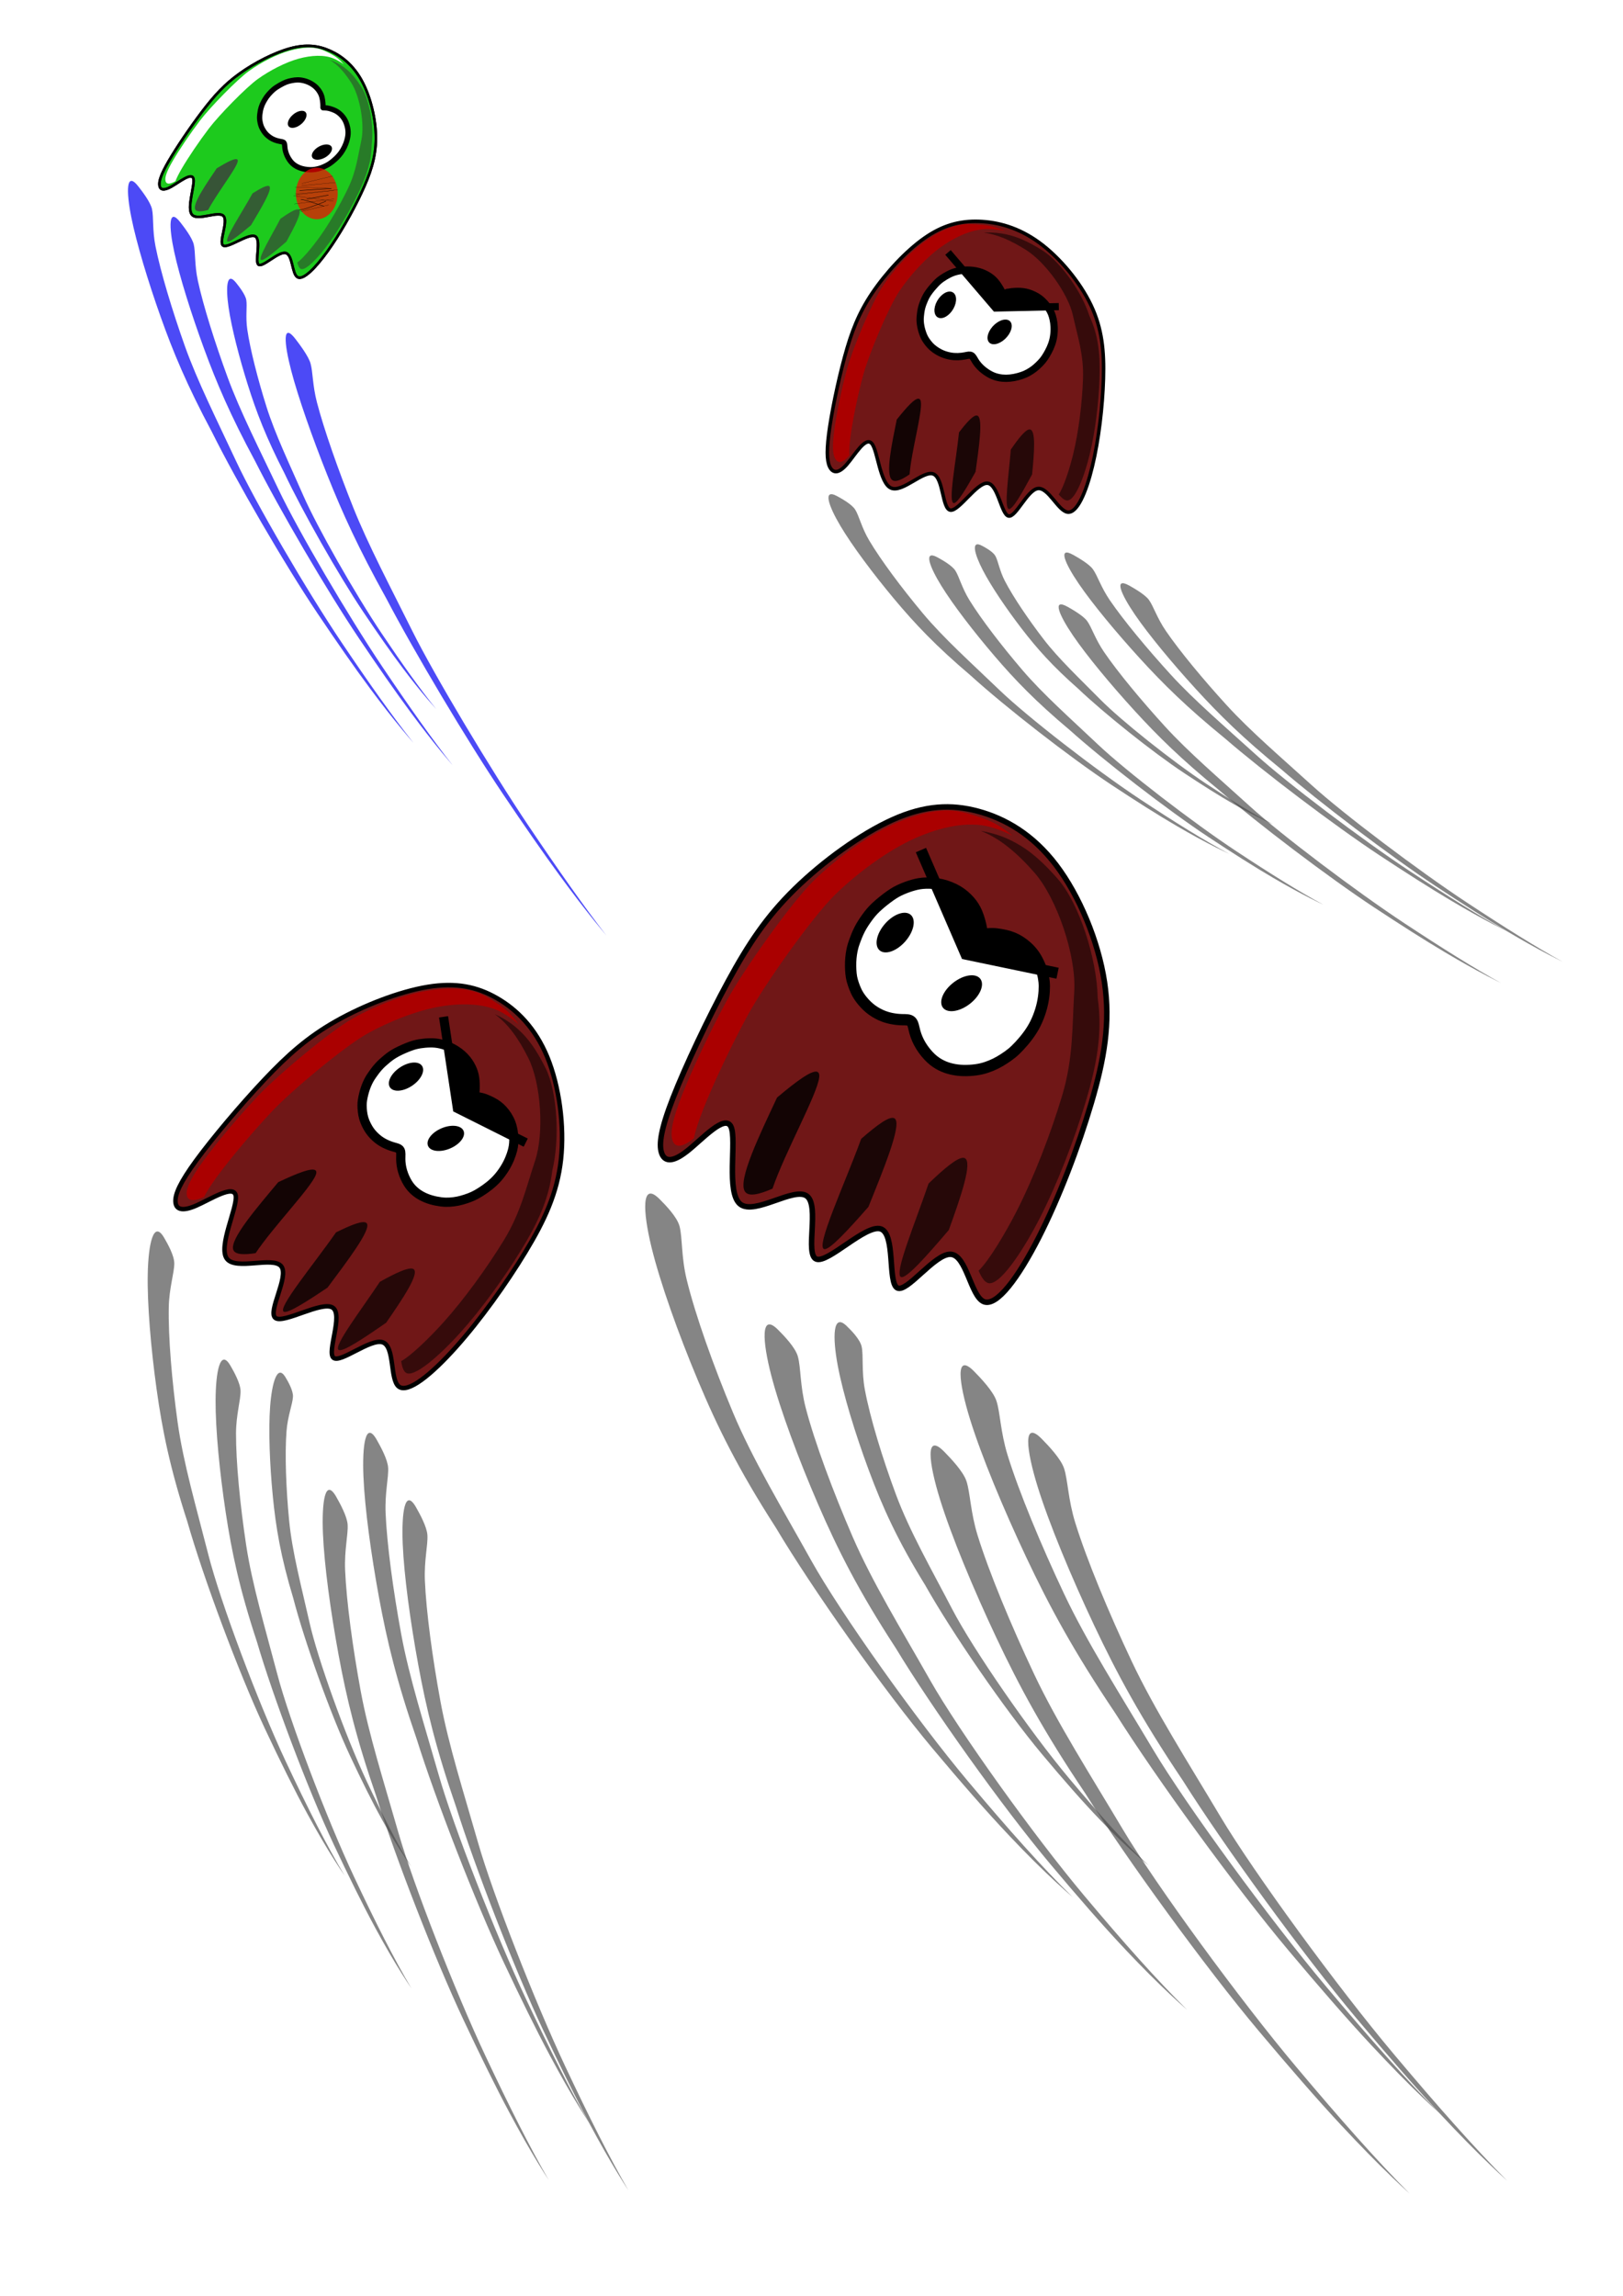 <?xml version="1.0" encoding="UTF-8"?>
<svg width="210mm" height="297mm" version="1.1" viewBox="0 0 210 297" xmlns="http://www.w3.org/2000/svg">
<defs>
<filter id="a" x="-.301" y="-.299" width="1.603" height="1.597" color-interpolation-filters="sRGB">
<feGaussianBlur stdDeviation="0.632"/>
</filter>
</defs>
<path d="m152.32 106.89c1.925 1.119 3.459 1.956 5.046 2.752 0.581 0.291 1.139 0.563 1.676 0.814-3.234-1.73-6.997-4.066-11.493-7.037-5.793-3.828-14.619-10.681-18.246-14.166-3.611-3.47-7.221-6.705-9.918-9.934-2.697-3.229-5.386-6.823-6.921-9.407-0.981-1.651-1.306-3.179-1.808-3.98-0.426-0.681-1.692-1.393-2.325-1.738-1.937-1.056-1.123 1.26 0.412 3.844 1.534 2.584 4.224 6.178 6.92 9.407 2.697 3.229 5.423 6.12 9.918 9.934 4.457 4.052 12.824 10.58 18.246 14.166 3.083 2.039 6.017 3.906 8.492 5.345z" fill="#4d4d4d" fill-opacity=".683"/>
<path d="m164.68 113.53c1.883 1.101 3.384 1.925 4.934 2.712 0.567 0.288 1.112 0.557 1.637 0.806-3.161-1.706-6.846-3.998-11.252-6.908-5.677-3.749-14.344-10.431-17.918-13.812-3.558-3.366-7.112-6.51-9.781-9.629s-5.338-6.586-6.87-9.07c-0.979-1.588-1.323-3.046-1.822-3.816-0.425-0.655-1.663-1.356-2.282-1.696-1.894-1.041-1.063 1.175 0.469 3.659 1.532 2.484 4.201 5.951 6.87 9.07 2.669 3.12 5.36 5.919 9.781 9.629 4.388 3.936 12.604 10.3 17.918 13.812 3.021 1.997 5.895 3.828 8.316 5.243z" fill="#4d4d4d" fill-opacity=".683"/>
<path d="m159.64 104.03c1.463 0.836 2.632 1.455 3.845 2.038 0.444 0.213 0.871 0.411 1.282 0.593-2.466-1.278-5.319-3.035-8.719-5.286-4.381-2.9-11.005-8.173-13.694-10.9-2.677-2.715-5.366-5.234-7.334-7.796-1.968-2.562-3.912-5.43-4.995-7.513-0.692-1.331-0.874-2.594-1.229-3.238-0.303-0.548-1.266-1.077-1.748-1.333-1.476-0.782-0.948 1.115 0.135 3.197 1.083 2.083 3.027 4.951 4.995 7.513 1.968 2.562 3.976 4.84 7.334 7.796 3.316 3.158 9.594 8.183 13.694 10.9 2.332 1.545 4.554 2.954 6.435 4.028z" fill="#4d4d4d" fill-opacity=".683"/>
<path d="m186.98 123.2c2.081 1.233 3.737 2.162 5.443 3.057 0.625 0.327 1.224 0.633 1.8 0.919-3.486-1.926-7.566-4.479-12.454-7.704-6.299-4.154-15.97-11.469-19.995-15.121-4.007-3.635-7.995-7.044-11.035-10.374-3.04-3.33-6.099-7.013-7.884-9.628-1.141-1.671-1.593-3.172-2.172-3.985-0.493-0.691-1.86-1.478-2.542-1.862-2.089-1.173-1.072 1.127 0.713 3.742 1.785 2.615 4.844 6.298 7.883 9.628 3.04 3.33 6.084 6.337 11.035 10.374 4.928 4.265 14.099 11.229 19.995 15.12 3.353 2.213 6.537 4.248 9.213 5.833z" fill="#4d4d4d" fill-opacity=".683"/>
<path d="m187.72 116.49c2.081 1.233 3.737 2.162 5.443 3.057 0.625 0.327 1.224 0.633 1.8 0.919-3.486-1.926-7.566-4.479-12.454-7.704-6.299-4.154-15.97-11.469-19.995-15.12-4.007-3.635-7.995-7.044-11.035-10.374-3.04-3.33-6.099-7.013-7.884-9.628-1.141-1.671-1.593-3.172-2.172-3.985-0.493-0.691-1.86-1.478-2.542-1.862-2.089-1.173-1.072 1.127 0.713 3.742 1.785 2.615 4.844 6.298 7.883 9.628 3.04 3.33 6.084 6.337 11.035 10.374 4.928 4.265 14.099 11.229 19.995 15.12 3.353 2.213 6.537 4.248 9.213 5.833z" fill="#4d4d4d" fill-opacity=".683"/>
<path d="m194.97 120.46c2.081 1.233 3.737 2.162 5.443 3.057 0.625 0.327 1.224 0.633 1.8 0.919-3.486-1.926-7.566-4.479-12.454-7.704-6.299-4.154-15.97-11.469-19.995-15.12-4.007-3.635-7.995-7.044-11.035-10.374-3.04-3.33-6.099-7.013-7.884-9.628-1.141-1.671-1.593-3.172-2.172-3.985-0.493-0.691-1.86-1.478-2.542-1.862-2.089-1.173-1.072 1.127 0.713 3.742 1.785 2.615 4.844 6.298 7.883 9.628 3.04 3.33 6.084 6.337 11.035 10.374 4.928 4.265 14.099 11.229 19.995 15.12 3.353 2.213 6.537 4.248 9.213 5.833z" fill="#4d4d4d" fill-opacity=".683"/>
<path d="m22.165 24.15c1.018-0.571 2.628-1.901 2.857-1.051s-0.92 3.882-0.161 4.697 3.389-0.563 4.055 0.14-0.671 3.448-0.031 3.834c0.64 0.386 3.277-1.628 4.125-1.204 0.849 0.425-0.091 3.289 0.446 3.674 0.537 0.385 2.55-1.708 3.492-1.515s0.811 2.672 1.532 3.126c0.72 0.454 2.291-1.116 3.877-3.313s3.213-5.065 4.381-7.546c1.168-2.481 1.889-4.598 1.899-7.084 0.01-2.486-0.702-5.384-1.807-7.423-1.105-2.04-2.607-3.242-4.151-3.927-1.544-0.685-3.128-0.852-5.175-0.289s-4.557 1.857-6.481 3.232c-1.923 1.375-3.261 2.833-4.82 4.879-1.559 2.046-3.34 4.681-4.363 6.44-1.022 1.758-1.285 2.64-1.203 3.176 0.082 0.535 0.509 0.724 1.527 0.153z" fill="#0f0" fill-opacity=".96" stroke="#000" stroke-width=".331"/>
<path d="m88.878 148.94c1.97-1.543 4.943-4.889 5.708-3.163 0.765 1.726-0.677 8.524 1.199 10.003 1.877 1.479 6.994-2.304 8.635-1.032 1.641 1.273-0.291 7.525 1.191 8.133 1.482 0.608 6.408-4.523 8.345-3.901 1.937 0.622 0.886 6.997 2.149 7.637s4.843-4.454 6.9-4.354c2.058 0.1 2.594 5.394 4.269 6.12s4.487-3.115 7.127-8.289c2.64-5.173 5.147-11.782 6.807-17.421 1.661-5.639 2.495-10.359 1.7-15.63-0.794-5.27-3.252-11.175-6.261-15.133-3.009-3.959-6.585-6.013-10.079-6.958-3.494-0.945-6.905-0.78-11.058 1.084-4.152 1.864-9.046 5.426-12.67 8.97-3.624 3.544-5.979 7.07-8.611 11.916-2.632 4.846-5.542 11.012-7.131 15.072-1.589 4.06-1.857 6.015-1.508 7.122 0.349 1.107 1.316 1.367 3.286-0.176z" fill="#800000" fill-opacity=".995"/>
<path d="m22.165 24.15c1.018-0.571 2.628-1.901 2.857-1.051s-0.92 3.882-0.161 4.697 3.389-0.563 4.055 0.14-0.671 3.448-0.031 3.834c0.64 0.386 3.277-1.628 4.125-1.204 0.849 0.425-0.091 3.289 0.446 3.674 0.537 0.385 2.55-1.708 3.492-1.515s0.811 2.672 1.532 3.126c0.72 0.454 2.291-1.116 3.877-3.313s3.213-5.065 4.381-7.546c1.168-2.481 1.889-4.598 1.899-7.084 0.01-2.486-0.702-5.384-1.807-7.423-1.105-2.04-2.607-3.242-4.151-3.927-1.544-0.685-3.128-0.852-5.175-0.289s-4.557 1.857-6.481 3.232c-1.923 1.375-3.261 2.833-4.82 4.879-1.559 2.046-3.34 4.681-4.363 6.44-1.022 1.758-1.285 2.64-1.203 3.176 0.082 0.535 0.509 0.724 1.527 0.153z" fill="#4d4d4d" fill-opacity=".296" stroke="#000" stroke-width=".331"/>
<path d="m34.859 24.108c-0.24-0.235-1.111 0.228-2.185 0.907-1.381 2.514-3.776 6.08-3.21 6.238 0.313 0.087 1.545-0.885 3.015-2.117 1.266-2.13 2.699-4.501 2.409-4.991-0.008-0.014-0.018-0.027-0.03-0.038z" fill="#3b3b3b" fill-opacity=".761"/>
<path d="m38.678 27.125c-0.028-0.02-0.062-0.034-0.102-0.04-0.357-0.055-1.218 0.457-2.296 1.218-1.19 2.275-2.914 5.08-2.507 5.319 0.29 0.17 1.666-0.966 3.287-2.363 1.044-1.905 2.047-3.823 1.619-4.135z" fill="#383838" fill-opacity=".659"/>
<path d="m30.716 20.642c-0.249-0.262-1.386 0.349-2.677 1.133-1.375 2.055-3.144 4.592-2.776 5.321 0.176 0.348 0.831 0.288 1.665 0.069 1.077-2.059 3.565-5.235 3.816-6.221 0.037-0.147 0.025-0.245-0.029-0.302z" fill="#3c3c3c" fill-opacity=".831"/>
<path d="m43.695 7.548c-0.51-0.425-1.252-0.771-1.799-1.014-1.251-0.555-2.752-0.435-4.411 0.022-1.659 0.456-3.694 1.505-5.253 2.619-1.559 1.115-5.053 4.721-6.317 6.379-1.264 1.659-2.708 3.794-3.536 5.22-0.829 1.425-1.042 2.14-0.975 2.574 0.066 0.434 0.413 0.587 1.238 0.124 0.02-0.011 0.04-0.023 0.061-0.035 0.151-0.406 0.407-0.93 0.809-1.621 0.829-1.425 2.272-3.561 3.536-5.22 1.264-1.659 4.758-5.264 6.317-6.379 1.559-1.115 3.593-2.163 5.253-2.619 1.659-0.456 3.361-0.554 4.612 0.001 0.427 0.189 0.85 0.428 1.258 0.725-0.253-0.29-0.518-0.548-0.791-0.776z" fill="#fff"/>
<path d="m44.88 8.995c-0.534-0.445-1.02-0.749-1.595-1.001-0.21-0.092-0.422-0.173-0.636-0.241 1.058 0.61 1.945 1.615 2.814 2.98 1.12 1.758 1.739 5.368 1.282 7.461-0.455 2.084-0.661 3.954-1.679 6.091-1.018 2.137-2.432 4.61-3.805 6.507-0.878 1.212-2.127 2.713-2.8 3.171 0.1 0.368 0.221 0.68 0.421 0.806 0.612 0.384 2.346-1.484 3.72-3.38 1.373-1.897 2.787-4.37 3.805-6.507 1.018-2.137 1.651-3.959 1.679-6.091 0.317-2.362-0.237-5.812-1.282-7.461-0.594-0.938-1.236-1.763-1.923-2.335z" fill="#333" fill-opacity=".518"/>
<path d="m41.882 13.952c0.092-7.33e-4 0.276-0.002 0.463 0.025 0.187 0.027 0.38 0.083 0.557 0.144 0.177 0.06 0.338 0.125 0.482 0.196 0.144 0.071 0.269 0.147 0.395 0.24 0.126 0.093 0.252 0.202 0.375 0.329 0.123 0.127 0.242 0.273 0.347 0.429s0.194 0.32 0.275 0.524c0.08 0.204 0.151 0.446 0.196 0.662 0.044 0.215 0.062 0.403 0.067 0.578 0.005 0.174-4e-3 0.335-0.032 0.526-0.028 0.191-0.076 0.412-0.146 0.647-0.07 0.235-0.164 0.484-0.288 0.744-0.125 0.259-0.281 0.53-0.452 0.769-0.171 0.24-0.357 0.449-0.553 0.643-0.196 0.193-0.403 0.37-0.589 0.517s-0.353 0.265-0.526 0.368c-0.173 0.103-0.354 0.19-0.53 0.268-0.176 0.078-0.348 0.148-0.537 0.208-0.189 0.06-0.397 0.11-0.6 0.143-0.202 0.033-0.4 0.049-0.635 0.045-0.235-0.004-0.507-0.029-0.756-0.075-0.25-0.046-0.477-0.113-0.686-0.197-0.209-0.084-0.398-0.185-0.584-0.316-0.186-0.131-0.368-0.293-0.547-0.523-0.179-0.23-0.356-0.529-0.481-0.83-0.126-0.301-0.2-0.604-0.232-0.881-0.032-0.276-0.021-0.526-0.119-0.659-0.099-0.133-0.304-0.15-0.518-0.187-0.214-0.037-0.434-0.096-0.642-0.173-0.208-0.077-0.404-0.172-0.606-0.306-0.203-0.134-0.412-0.306-0.591-0.508-0.179-0.202-0.329-0.433-0.434-0.628-0.105-0.194-0.166-0.351-0.214-0.511-0.047-0.159-0.081-0.32-0.106-0.466-0.025-0.146-0.041-0.278-0.044-0.415-0.004-0.137 0.006-0.286 0.021-0.439 0.015-0.153 0.038-0.318 0.069-0.479 0.031-0.16 0.071-0.319 0.114-0.459 0.043-0.141 0.09-0.264 0.133-0.368 0.043-0.104 0.083-0.188 0.176-0.359 0.093-0.171 0.24-0.43 0.409-0.664 0.169-0.234 0.365-0.447 0.553-0.637s0.371-0.358 0.651-0.55c0.28-0.191 0.656-0.405 0.945-0.548 0.289-0.142 0.491-0.213 0.721-0.275 0.23-0.061 0.488-0.114 0.739-0.144 0.25-0.03 0.493-0.038 0.778-0.002 0.284 0.035 0.611 0.114 0.932 0.245 0.321 0.132 0.636 0.316 0.895 0.533s0.463 0.468 0.614 0.709c0.151 0.241 0.251 0.473 0.319 0.739 0.068 0.265 0.105 0.564 0.122 0.798 0.017 0.234 0.013 0.403 0.011 0.487-0.002 0.085-0.002 0.084 0.09 0.084z" fill="#fff" stroke="#000" stroke-width=".682"/>
<ellipse transform="rotate(50.133)" cx="36.496" cy="-19.616" rx=".811" ry="1.425" fill-rule="evenodd" style="paint-order:markers stroke fill"/>
<ellipse transform="rotate(60.987)" cx="37.41" cy="-26.883" rx=".811" ry="1.425" fill-rule="evenodd" style="paint-order:markers stroke fill"/>
<path d="m47.878 89.06c1.571 2.108 2.844 3.735 4.183 5.35 0.49 0.591 0.964 1.15 1.424 1.679-2.692-3.395-5.713-7.662-9.26-12.937-4.571-6.796-11.179-18.149-13.663-23.469-2.473-5.297-5.027-10.364-6.653-14.943-1.626-4.58-3.118-9.513-3.784-12.85-0.426-2.132-0.228-3.8-0.46-4.847-0.198-0.891-1.239-2.253-1.764-2.925-1.606-2.053-1.579 0.642-0.913 3.979 0.666 3.337 2.158 8.27 3.784 12.85 1.626 4.58 3.398 8.845 6.653 14.943 3.132 6.312 9.386 17.105 13.663 23.469 2.432 3.619 4.771 6.991 6.791 9.701z" fill="#0300f2" fill-opacity=".709"/>
<ellipse transform="matrix(1.077 0 0 1.313 -.355 -5.231)" cx="38.387" cy="23.049" rx="2.514" ry="2.539" fill="#f00" fill-opacity=".683" fill-rule="evenodd" filter="url(#a)" style="paint-order:markers stroke fill"/>
<path d="m53.109 92.113c1.536 2.068 2.777 3.665 4.083 5.252 0.478 0.581 0.939 1.13 1.387 1.65-2.627-3.334-5.583-7.517-9.059-12.684-4.479-6.658-10.986-17.759-13.452-22.95-2.455-5.168-4.983-10.115-6.618-14.573-1.636-4.458-3.15-9.256-3.849-12.493-0.446-2.069-0.29-3.677-0.532-4.694-0.205-0.865-1.222-2.202-1.735-2.861-1.567-2.016-1.49 0.59-0.791 3.828 0.699 3.238 2.213 8.035 3.849 12.493 1.636 4.458 3.404 8.615 6.618 14.573 3.102 6.162 9.26 16.715 13.452 22.95 2.383 3.545 4.674 6.849 6.648 9.509z" fill="#0300f2" fill-opacity=".709"/>
<path d="m52.136 86.461c1.2 1.588 2.175 2.81 3.208 4.019 0.378 0.442 0.744 0.861 1.099 1.255-2.067-2.548-4.362-5.77-7.043-9.763-3.455-5.144-8.37-13.792-10.162-17.877-1.784-4.067-3.648-7.947-4.763-11.49-1.115-3.543-2.1-7.374-2.48-9.982-0.243-1.667 0.01-2.998-0.129-3.816-0.118-0.695-0.915-1.72-1.317-2.224-1.231-1.542-1.351 0.592-0.971 3.2 0.38 2.608 1.365 6.439 2.48 9.982 1.115 3.543 2.369 6.829 4.763 11.49 2.281 4.837 6.929 13.059 10.162 17.877 1.838 2.739 3.612 5.288 5.154 7.329z" fill="#0300f2" fill-opacity=".709"/>
<path d="m72.463 113.32c1.691 2.302 3.054 4.083 4.482 5.857 0.522 0.649 1.026 1.264 1.514 1.847-2.881-3.72-6.149-8.367-10.008-14.096-4.972-7.382-12.282-19.631-15.113-25.324-2.818-5.667-5.697-11.103-7.637-15.962-1.94-4.859-3.777-10.073-4.688-13.573-0.582-2.236-0.521-3.943-0.83-5.043-0.262-0.936-1.381-2.426-1.943-3.16-1.72-2.248-1.482 0.538-0.571 4.037 0.91 3.499 2.748 8.713 4.687 13.572 1.94 4.859 3.997 9.405 7.637 15.962 3.538 6.768 10.46 18.411 15.113 25.324 2.646 3.93 5.182 7.598 7.356 10.558z" fill="#0300f2" fill-opacity=".709"/>
<path d="m88.878 148.94c1.97-1.543 4.943-4.889 5.708-3.163 0.765 1.726-0.677 8.524 1.199 10.003 1.877 1.479 6.994-2.304 8.635-1.032 1.641 1.273-0.291 7.525 1.191 8.133 1.482 0.608 6.408-4.523 8.345-3.901 1.937 0.622 0.886 6.997 2.149 7.637s4.843-4.454 6.9-4.354c2.058 0.1 2.594 5.394 4.269 6.12s4.487-3.115 7.127-8.289c2.64-5.173 5.147-11.782 6.807-17.421 1.661-5.639 2.495-10.359 1.7-15.63-0.794-5.27-3.252-11.175-6.261-15.133-3.009-3.959-6.585-6.013-10.079-6.958-3.494-0.945-6.905-0.78-11.058 1.084-4.152 1.864-9.046 5.426-12.67 8.97-3.624 3.544-5.979 7.07-8.611 11.916-2.632 4.846-5.542 11.012-7.131 15.072-1.589 4.06-1.857 6.015-1.508 7.122 0.349 1.107 1.316 1.367 3.286-0.176z" fill="#4d4d4d" fill-opacity=".296" stroke="#000" stroke-width=".709"/>
<path d="m115.76 144.69c-0.585-0.419-2.279 0.848-4.331 2.638-2.101 5.779-6.007 14.118-4.755 14.267 0.692 0.082 2.982-2.381 5.694-5.472 1.983-4.927 4.243-10.419 3.468-11.362-0.023-0.027-0.048-0.051-0.075-0.071z" fill-opacity=".761"/>
<path d="m124.84 149.83c-0.066-0.034-0.142-0.052-0.23-0.051-0.774 6.7e-4 -2.431 1.367-4.464 3.333-1.775 5.209-4.508 11.717-3.568 12.09 0.671 0.266 3.212-2.592 6.188-6.082 1.586-4.378 3.084-8.769 2.074-9.289z" fill-opacity=".659"/>
<path d="m105.84 138.71c-0.613-0.474-2.821 1.193-5.299 3.277-2.24 4.804-5.155 10.758-4.136 12.182 0.486 0.68 1.854 0.338 3.549-0.399 1.606-4.714 5.836-12.257 6.046-14.43 0.031-0.323-0.026-0.528-0.16-0.631z" fill-opacity=".831"/>
<path d="m129.05 106.71c-1.22-0.733-2.904-1.224-4.143-1.559-2.832-0.766-5.972-0.019-9.338 1.492-3.366 1.511-7.332 4.398-10.269 7.271-2.937 2.873-9.158 11.656-11.291 15.584-2.134 3.928-4.492 8.925-5.78 12.216-1.288 3.291-1.506 4.875-1.223 5.773 0.283 0.898 1.066 1.108 2.663-0.143 0.038-0.03 0.078-0.062 0.117-0.093 0.186-0.91 0.558-2.104 1.183-3.7 1.288-3.291 3.646-8.288 5.78-12.216 2.134-3.928 8.354-12.711 11.291-15.584 2.937-2.873 6.903-5.76 10.269-7.271 3.366-1.511 6.937-2.275 9.769-1.509 0.966 0.261 1.941 0.628 2.902 1.124-0.63-0.532-1.276-0.992-1.931-1.385z" fill="#a00"/>
<path d="m132.03 109.39c-1.278-0.767-2.406-1.252-3.706-1.597-0.476-0.126-0.95-0.227-1.426-0.303 2.441 0.946 4.65 2.784 6.938 5.39 2.948 3.358 5.442 10.801 5.16 15.385-0.281 4.563-0.105 8.593-1.561 13.454-1.456 4.861-3.64 10.563-5.928 15.031-1.462 2.856-3.616 6.444-4.893 7.636 0.332 0.747 0.69 1.369 1.155 1.569 1.423 0.613 4.484-3.912 6.772-8.38 2.288-4.468 4.473-10.17 5.929-15.031 1.456-4.861 2.201-8.927 1.561-13.454-0.103-5.107-2.407-12.234-5.16-15.385-1.565-1.791-3.197-3.329-4.84-4.316z" fill-opacity=".518"/>
<path d="m127.31 120.88c0.195-0.032 0.585-0.095 0.99-0.099 0.405-4e-3 0.832 0.052 1.226 0.122 0.394 0.07 0.757 0.154 1.085 0.256 0.328 0.102 0.619 0.223 0.916 0.378s0.601 0.345 0.902 0.575c0.302 0.23 0.603 0.5 0.875 0.794 0.272 0.295 0.517 0.614 0.754 1.019s0.467 0.896 0.632 1.337c0.165 0.442 0.264 0.834 0.331 1.202 0.067 0.368 0.101 0.712 0.104 1.125 3e-3 0.414-0.025 0.898-0.097 1.419-0.072 0.521-0.188 1.079-0.367 1.669s-0.422 1.214-0.706 1.778c-0.284 0.564-0.609 1.069-0.962 1.543-0.352 0.474-0.732 0.916-1.078 1.289-0.346 0.373-0.66 0.678-0.993 0.952s-0.687 0.518-1.035 0.742c-0.348 0.224-0.689 0.428-1.07 0.616-0.381 0.188-0.806 0.363-1.224 0.499-0.418 0.136-0.832 0.235-1.331 0.303-0.499 0.068-1.083 0.104-1.627 0.089-0.544-0.015-1.048-0.083-1.518-0.192-0.47-0.109-0.904-0.261-1.341-0.478-0.436-0.217-0.875-0.5-1.33-0.928-0.455-0.429-0.927-1.004-1.292-1.601-0.365-0.597-0.622-1.215-0.78-1.79-0.158-0.575-0.217-1.108-0.469-1.357-0.253-0.25-0.694-0.217-1.158-0.227-0.465-9e-3 -0.95-0.061-1.416-0.156-0.466-0.095-0.912-0.233-1.385-0.45s-0.973-0.514-1.419-0.883c-0.446-0.369-0.838-0.81-1.125-1.187-0.286-0.377-0.467-0.69-0.62-1.012-0.152-0.322-0.277-0.652-0.377-0.952-0.1-0.3-0.177-0.576-0.23-0.865-0.052-0.288-0.082-0.608-0.099-0.937-0.017-0.329-0.024-0.687-0.01-1.037 0.013-0.35 0.046-0.698 0.091-1.01 0.045-0.312 0.104-0.589 0.161-0.822 0.058-0.234 0.114-0.425 0.255-0.818 0.141-0.393 0.367-0.989 0.648-1.54s0.626-1.067 0.962-1.531c0.336-0.464 0.668-0.881 1.198-1.378s1.257-1.074 1.823-1.47c0.566-0.396 0.97-0.612 1.437-0.818 0.467-0.206 0.997-0.401 1.518-0.546 0.521-0.146 1.032-0.242 1.647-0.26 0.614-0.018 1.331 0.041 2.054 0.214 0.723 0.174 1.452 0.462 2.071 0.836 0.619 0.374 1.134 0.839 1.534 1.3s0.687 0.921 0.918 1.461 0.408 1.16 0.52 1.65c0.112 0.49 0.16 0.849 0.184 1.028 0.024 0.18 0.025 0.179 0.219 0.148z" fill="#fff" stroke="#000" stroke-width="1.461"/>
<ellipse transform="rotate(41.339)" cx="166.65" cy="14.078" rx="1.738" ry="3.055" fill-rule="evenodd" style="paint-order:markers stroke fill"/>
<ellipse transform="rotate(52.193)" cx="177.79" cy="-19.539" rx="1.738" ry="3.055" fill-rule="evenodd" style="paint-order:markers stroke fill"/>
<path d="m119.16 109.97 5.83 13.462 11.848 2.47" fill="none" stroke="#000" stroke-width="1.445"/>
<path d="m123.96 119.18c-0.841-1.951-1.551-3.61-1.578-3.687-0.04-0.114 0.054-0.091 0.496 0.117 0.3 0.141 0.721 0.376 0.936 0.521 0.518 0.35 1.334 1.229 1.631 1.757 0.281 0.501 0.68 1.721 0.8 2.445 0.113 0.686 0.185 0.933 0.308 1.065 0.193 0.207 0.542 0.264 1.175 0.192 1.314-0.149 2.781 0.193 3.916 0.914 0.697 0.443 1.943 1.788 1.739 1.876-0.059 0.025-7.854-1.587-7.878-1.63-7e-3 -0.013-0.702-1.619-1.543-3.57z" fill-rule="evenodd" stroke="#000" stroke-dashoffset="119.62" stroke-linejoin="bevel" stroke-width="2.727" style="paint-order:markers stroke fill"/>
<path d="m130.64 237.53c2.298 2.421 4.154 4.262 6.102 6.058 0.713 0.657 1.401 1.275 2.068 1.853-3.924-3.828-8.355-8.796-13.573-15.016-6.724-8.014-16.538-21.84-20.291-28.582-3.736-6.711-7.569-13.052-10.092-19.074-2.522-6.022-4.88-12.621-6.002-17.229-0.717-2.946-0.543-5.475-0.928-6.912-0.327-1.222-1.848-2.775-2.613-3.535-2.342-2.325-2.143 1.617-1.022 6.226 1.122 4.609 3.479 11.207 6.002 17.229 2.522 6.022 5.228 11.52 10.092 19.074 4.708 7.919 13.999 21.075 20.291 28.582 3.578 4.268 7.013 8.214 9.967 11.326z" fill="#4d4d4d" fill-opacity=".683"/>
<path d="m145.62 252.21c2.246 2.377 4.058 4.189 5.957 5.958 0.695 0.647 1.366 1.256 2.015 1.828-3.83-3.767-8.166-8.638-13.28-14.731-6.59-7.85-16.248-21.351-19.968-27.91-3.703-6.53-7.493-12.705-10.022-18.545-2.528-5.84-4.91-12.229-6.07-16.679-0.742-2.844-0.623-5.269-1.018-6.657-0.336-1.181-1.822-2.707-2.569-3.455-2.287-2.287-2.023 1.502-0.862 5.952 1.16 4.45 3.542 10.839 6.07 16.679 2.528 5.84 5.223 11.18 10.022 18.545 4.657 7.712 13.801 20.558 19.968 27.91 3.506 4.181 6.87 8.048 9.758 11.105z" fill="#4d4d4d" fill-opacity=".683"/>
<path d="m142.37 235.46c1.753 1.816 3.175 3.191 4.674 4.523 0.549 0.487 1.079 0.944 1.594 1.371-3.009-2.854-6.374-6.599-10.319-11.309-5.083-6.069-12.394-16.651-15.116-21.876-2.71-5.202-5.518-10.097-7.273-14.817-1.754-4.72-3.345-9.917-4.028-13.581-0.436-2.341-0.167-4.402-0.408-5.542-0.205-0.969-1.368-2.132-1.954-2.699-1.794-1.736-1.831 1.446-1.148 5.109 0.683 3.663 2.273 8.861 4.028 13.581 1.754 4.72 3.685 9.004 7.273 14.817 3.442 6.119 10.36 16.192 15.116 21.876 2.704 3.232 5.308 6.212 7.562 8.547z" fill="#4d4d4d" fill-opacity=".683"/>
<path d="m173.64 275.04c2.475 2.654 4.466 4.683 6.545 6.675 0.761 0.729 1.494 1.416 2.203 2.061-4.204-4.224-8.999-9.643-14.676-16.396-7.314-8.701-18.151-23.543-22.406-30.682-4.235-7.107-8.54-13.849-11.513-20.147-2.973-6.298-5.825-13.16-7.294-17.903-0.939-3.031-0.958-5.56-1.451-7.042-0.419-1.26-2.054-2.968-2.875-3.805-2.512-2.562-2.014 1.423-0.546 6.166 1.469 4.743 4.321 11.605 7.294 17.903 2.973 6.298 6.089 12.086 11.513 20.148 5.296 8.414 15.56 22.533 22.405 30.682 3.892 4.634 7.617 8.93 10.799 12.341z" fill="#4d4d4d" fill-opacity=".683"/>
<path d="m177.52 264.66c2.475 2.654 4.466 4.683 6.545 6.675 0.761 0.729 1.494 1.416 2.203 2.061-4.204-4.224-8.999-9.643-14.676-16.396-7.314-8.701-18.151-23.543-22.406-30.682-4.235-7.107-8.54-13.849-11.513-20.147-2.973-6.298-5.825-13.16-7.294-17.903-0.939-3.031-0.958-5.56-1.451-7.042-0.419-1.26-2.054-2.968-2.875-3.805-2.512-2.562-2.014 1.423-0.546 6.166 1.469 4.743 4.321 11.605 7.294 17.903 2.973 6.298 6.089 12.086 11.513 20.148 5.296 8.414 15.56 22.533 22.405 30.682 3.892 4.634 7.617 8.93 10.799 12.341z" fill="#4d4d4d" fill-opacity=".683"/>
<path d="m186.27 273.39c2.475 2.654 4.466 4.683 6.545 6.675 0.761 0.729 1.494 1.416 2.203 2.061-4.204-4.224-8.999-9.643-14.676-16.396-7.314-8.701-18.151-23.543-22.406-30.682-4.235-7.107-8.54-13.849-11.513-20.147-2.973-6.298-5.825-13.16-7.294-17.903-0.939-3.031-0.958-5.56-1.451-7.042-0.419-1.26-2.054-2.968-2.875-3.805-2.512-2.562-2.014 1.423-0.546 6.166 1.469 4.743 4.321 11.605 7.294 17.903 2.973 6.298 6.089 12.086 11.513 20.148 5.296 8.414 15.56 22.533 22.405 30.682 3.892 4.634 7.617 8.93 10.799 12.341z" fill="#4d4d4d" fill-opacity=".683"/>
<path d="m25.332 155.99c1.879-0.807 4.926-2.828 5.17-1.305 0.244 1.523-2.317 6.591-1.144 8.151 1.173 1.56 6.006-0.358 7.036 0.99 1.03 1.348-1.803 5.883-0.76 6.673 1.043 0.79 6.007-2.233 7.407-1.337s-0.763 5.712 0.101 6.481c0.864 0.77 4.756-2.506 6.36-1.997s0.921 4.802 2.092 5.726 4.196-1.523 7.362-5.057c3.167-3.534 6.528-8.23 9.018-12.336 2.49-4.106 4.136-7.66 4.611-11.989 0.474-4.329-0.232-9.506-1.781-13.261-1.549-3.756-3.944-6.126-6.506-7.603-2.562-1.477-5.291-2.06-8.96-1.456-3.669 0.604-8.279 2.395-11.882 4.436-3.603 2.042-6.2 4.334-9.292 7.611-3.092 3.277-6.679 7.539-8.783 10.413-2.104 2.875-2.724 4.362-2.68 5.31 0.044 0.948 0.753 1.355 2.632 0.548z" fill="#800000" fill-opacity=".995"/>
<path d="m25.332 155.99c1.879-0.807 4.926-2.828 5.17-1.305 0.244 1.523-2.317 6.591-1.144 8.151 1.173 1.56 6.006-0.358 7.036 0.99 1.03 1.348-1.803 5.883-0.76 6.673 1.043 0.79 6.007-2.233 7.407-1.337s-0.763 5.712 0.101 6.481c0.864 0.77 4.756-2.506 6.36-1.997s0.921 4.802 2.092 5.726 4.196-1.523 7.362-5.057c3.167-3.534 6.528-8.23 9.018-12.336 2.49-4.106 4.136-7.66 4.611-11.989 0.474-4.329-0.232-9.506-1.781-13.261-1.549-3.756-3.944-6.126-6.506-7.603-2.562-1.477-5.291-2.06-8.96-1.456-3.669 0.604-8.279 2.395-11.882 4.436-3.603 2.042-6.2 4.334-9.292 7.611-3.092 3.277-6.679 7.539-8.783 10.413-2.104 2.875-2.724 4.362-2.68 5.31 0.044 0.948 0.753 1.355 2.632 0.548z" fill="#4d4d4d" fill-opacity=".296" stroke="#000" stroke-width=".58"/>
<path d="m47.449 158.25c-0.374-0.453-1.977 0.194-3.972 1.178-2.867 4.125-7.696 9.895-6.738 10.274 0.529 0.21 2.853-1.257 5.641-3.131 2.596-3.477 5.53-7.342 5.114-8.249-0.012-0.026-0.027-0.051-0.045-0.072z" fill-opacity=".761"/>
<path d="m53.545 164.21c-0.045-0.041-0.102-0.07-0.171-0.089-0.612-0.161-2.206 0.571-4.222 1.699-2.491 3.743-6.01 8.312-5.345 8.803 0.474 0.35 3.079-1.376 6.159-3.51 2.168-3.126 4.269-6.281 3.58-6.903z" fill-opacity=".659"/>
<path d="m40.871 151.45c-0.385-0.503-2.478 0.353-4.87 1.481-2.774 3.326-6.32 7.419-5.814 8.757 0.242 0.639 1.393 0.654 2.886 0.427 2.254-3.388 7.172-8.461 7.792-10.133 0.092-0.249 0.089-0.422 0.006-0.532z" fill-opacity=".831"/>
<path d="m65.886 131.04c-0.811-0.834-2.038-1.574-2.946-2.097-2.077-1.197-4.713-1.263-7.687-0.774-2.974 0.49-6.71 1.941-9.63 3.596-2.921 1.655-9.669 7.292-12.176 9.948-2.506 2.656-5.414 6.11-7.119 8.44-1.705 2.33-2.208 3.536-2.172 4.304 0.036 0.768 0.611 1.098 2.133 0.444 0.037-0.016 0.074-0.032 0.112-0.049 0.337-0.68 0.881-1.545 1.708-2.675 1.705-2.33 4.613-5.784 7.119-8.44 2.506-2.656 9.255-8.293 12.176-9.948 2.921-1.655 6.656-3.106 9.63-3.596 2.974-0.49 5.955-0.346 8.031 0.851 0.709 0.408 1.402 0.902 2.057 1.495-0.386-0.552-0.801-1.05-1.236-1.498z" fill="#a00"/>
<path d="m67.684 133.78c-0.849-0.873-1.638-1.492-2.594-2.036-0.35-0.199-0.703-0.378-1.063-0.537 1.73 1.258 3.091 3.171 4.353 5.708 1.626 3.268 2.041 9.668 0.859 13.23-1.176 3.545-1.879 6.765-4.045 10.3-2.166 3.535-5.084 7.582-7.825 10.632-1.752 1.95-4.203 4.334-5.461 5.008 0.106 0.66 0.259 1.226 0.584 1.481 0.996 0.781 4.359-2.152 7.1-5.203 2.741-3.051 5.659-7.097 7.825-10.632 2.166-3.535 3.604-6.591 4.045-10.3 0.986-4.055 0.656-10.166-0.859-13.23-0.862-1.742-1.829-3.298-2.92-4.421z" fill-opacity=".518"/>
<path d="m61.55 141.86c0.161 0.016 0.482 0.047 0.803 0.129 0.321 0.082 0.647 0.215 0.943 0.353 0.296 0.138 0.566 0.28 0.803 0.429 0.237 0.149 0.442 0.306 0.645 0.49 0.202 0.185 0.402 0.398 0.593 0.643 0.19 0.245 0.371 0.521 0.525 0.81s0.28 0.593 0.382 0.963 0.182 0.805 0.22 1.188c0.038 0.383 0.034 0.714 0.01 1.019-0.024 0.305-0.069 0.583-0.153 0.911-0.084 0.327-0.208 0.704-0.373 1.1-0.166 0.397-0.374 0.813-0.639 1.242-0.265 0.429-0.587 0.871-0.93 1.257-0.342 0.386-0.705 0.717-1.082 1.017-0.377 0.3-0.769 0.57-1.121 0.793-0.352 0.222-0.663 0.397-0.984 0.544-0.321 0.147-0.651 0.266-0.972 0.37-0.321 0.104-0.634 0.194-0.974 0.263-0.34 0.069-0.712 0.118-1.071 0.138-0.359 0.02-0.706 0.012-1.114-0.039-0.408-0.051-0.877-0.144-1.304-0.27s-0.811-0.284-1.159-0.469c-0.348-0.185-0.66-0.395-0.959-0.658-0.299-0.262-0.587-0.578-0.856-1.011-0.27-0.434-0.522-0.987-0.686-1.534-0.163-0.547-0.237-1.089-0.242-1.577-0.004-0.487 0.06-0.92-0.087-1.17-0.147-0.25-0.502-0.317-0.868-0.421-0.365-0.105-0.738-0.247-1.085-0.419-0.348-0.172-0.671-0.374-1-0.645s-0.661-0.61-0.937-0.994c-0.275-0.385-0.493-0.815-0.64-1.173-0.147-0.358-0.225-0.643-0.278-0.929-0.053-0.286-0.082-0.573-0.098-0.831s-0.019-0.492-4.9e-4 -0.731 0.062-0.497 0.117-0.761c0.055-0.264 0.125-0.547 0.209-0.821 0.084-0.274 0.182-0.542 0.283-0.779s0.205-0.443 0.299-0.616c0.094-0.173 0.179-0.312 0.373-0.593s0.497-0.705 0.834-1.081 0.717-0.712 1.08-1.008c0.363-0.296 0.712-0.556 1.234-0.838s1.217-0.585 1.747-0.78c0.53-0.195 0.894-0.281 1.306-0.346 0.412-0.065 0.871-0.108 1.313-0.114 0.442-6e-3 0.866 0.025 1.355 0.139 0.489 0.114 1.043 0.31 1.577 0.598s1.05 0.668 1.461 1.093c0.411 0.425 0.721 0.899 0.94 1.347 0.219 0.448 0.35 0.871 0.42 1.346 0.07 0.475 0.08 1.002 0.066 1.412-0.014 0.41-0.051 0.704-0.07 0.851s-0.018 0.147 0.142 0.163z" fill="#fff" stroke="#000" stroke-width="1.194"/>
<ellipse transform="rotate(56.165)" cx="144.94" cy="33.915" rx="1.419" ry="2.496" fill-rule="evenodd" style="paint-order:markers stroke fill"/>
<ellipse transform="rotate(67.018)" cx="158.1" cy="4.396" rx="1.419" ry="2.496" fill-rule="evenodd" style="paint-order:markers stroke fill"/>
<path d="m57.392 131.54 1.79 11.851 8.841 4.428" fill="none" stroke="#000" stroke-width="1.181"/>
<path d="m59.263 139.82c-0.257-1.716-0.471-3.175-0.476-3.242-0.008-0.098 0.062-0.061 0.367 0.196 0.207 0.174 0.491 0.447 0.63 0.607 0.336 0.384 0.797 1.249 0.921 1.728 0.117 0.455 0.177 1.501 0.121 2.099-0.054 0.565-0.049 0.775 0.021 0.906 0.109 0.204 0.372 0.322 0.888 0.397 1.069 0.157 2.156 0.734 2.902 1.54 0.458 0.496 1.161 1.818 0.981 1.845-0.052 8e-3 -5.871-2.896-5.881-2.935-0.003-0.012-0.216-1.426-0.472-3.142z" fill-rule="evenodd" stroke="#000" stroke-dashoffset="119.62" stroke-linejoin="bevel" stroke-width="2.228" style="paint-order:markers stroke fill"/>
<path d="m39.794 234.69c1.309 2.392 2.39 4.235 3.553 6.06 0.426 0.668 0.84 1.3 1.246 1.896-2.299-3.844-4.76-8.694-7.581-14.697-3.635-7.735-8.496-20.707-10.051-26.816-1.548-6.082-3.25-11.891-3.983-17.174-0.733-5.284-1.216-10.988-1.139-14.863 0.05-2.476 0.715-4.438 0.712-5.654-0.003-1.033-0.879-2.578-1.325-3.338-1.364-2.326-2.031 0.829-2.109 4.704-0.078 3.875 0.405 9.579 1.139 14.862 0.733 5.284 1.721 10.192 3.983 17.174 2.063 7.239 6.651 19.572 10.051 26.816 1.934 4.119 3.822 7.953 5.504 11.029z" fill="#4d4d4d" fill-opacity=".683"/>
<path d="m48.56 249.41c1.277 2.347 2.329 4.157 3.459 5.951 0.414 0.657 0.816 1.278 1.21 1.865-2.237-3.776-4.644-8.53-7.409-14.411-3.563-7.578-8.369-20.26-9.936-26.218-1.56-5.931-3.262-11.601-4.038-16.742-0.776-5.141-1.321-10.685-1.308-14.442 0.009-2.401 0.609-4.292 0.588-5.471-0.019-1.003-0.873-2.519-1.307-3.266-1.328-2.284-1.911 0.764-1.925 4.521-0.014 3.757 0.531 9.301 1.308 14.442 0.776 5.141 1.788 9.922 4.039 16.742 2.066 7.064 6.603 19.122 9.936 26.218 1.895 4.035 3.743 7.793 5.385 10.811z" fill="#4d4d4d" fill-opacity=".683"/>
<path d="m49.494 235.51c1.005 1.801 1.84 3.184 2.746 4.549 0.331 0.5 0.655 0.971 0.972 1.416-1.78-2.883-3.655-6.544-5.786-11.089-2.746-5.856-6.308-15.742-7.366-20.438-1.053-4.675-2.248-9.128-2.647-13.223-0.399-4.095-0.569-8.532-0.342-11.568 0.145-1.94 0.788-3.512 0.836-4.463 0.041-0.809-0.635-1.97-0.979-2.541-1.054-1.746-1.748 0.759-1.975 3.795-0.227 3.036-0.057 7.473 0.342 11.568 0.399 4.095 1.028 7.881 2.647 13.223 1.44 5.552 4.798 14.954 7.366 20.438 1.46 3.118 2.894 6.016 4.186 8.331z" fill="#4d4d4d" fill-opacity=".683"/>
<path d="m65.916 273.3c1.4 2.613 2.548 4.632 3.774 6.64 0.448 0.735 0.884 1.431 1.309 2.089-2.437-4.215-5.092-9.497-8.164-16.018-3.958-8.402-9.414-22.389-11.282-28.917-1.859-6.498-3.849-12.724-4.881-18.32-1.031-5.596-1.85-11.612-2.018-15.665-0.108-2.59 0.406-4.592 0.327-5.865-0.067-1.083-1.002-2.773-1.475-3.606-1.449-2.549-1.889 0.703-1.72 4.756 0.168 4.053 0.987 10.069 2.018 15.665 1.031 5.596 2.282 10.819 4.881 18.32 2.424 7.753 7.579 21.05 11.282 28.917 2.105 4.474 4.149 8.645 5.949 12.005z" fill="#4d4d4d" fill-opacity=".683"/>
<path d="m71.155 265.92c1.4 2.613 2.548 4.632 3.774 6.64 0.448 0.735 0.884 1.431 1.309 2.089-2.437-4.215-5.092-9.497-8.164-16.018-3.958-8.402-9.414-22.389-11.282-28.917-1.859-6.498-3.849-12.724-4.881-18.32-1.031-5.596-1.85-11.612-2.018-15.665-0.108-2.59 0.406-4.592 0.327-5.865-0.067-1.083-1.002-2.773-1.475-3.606-1.449-2.549-1.889 0.703-1.72 4.756 0.168 4.053 0.987 10.069 2.018 15.665 1.031 5.596 2.282 10.819 4.881 18.32 2.424 7.753 7.579 21.05 11.282 28.917 2.105 4.474 4.149 8.645 5.949 12.005z" fill="#4d4d4d" fill-opacity=".683"/>
<path d="m76.238 274.65c1.4 2.613 2.548 4.632 3.774 6.64 0.448 0.735 0.884 1.431 1.309 2.089-2.437-4.215-5.092-9.497-8.164-16.018-3.958-8.402-9.414-22.389-11.282-28.917-1.859-6.498-3.849-12.724-4.881-18.32-1.031-5.596-1.85-11.612-2.018-15.665-0.108-2.59 0.406-4.592 0.327-5.865-0.067-1.083-1.002-2.773-1.475-3.606-1.449-2.549-1.889 0.703-1.72 4.756 0.168 4.053 0.987 10.069 2.018 15.665 1.031 5.596 2.282 10.819 4.881 18.32 2.424 7.753 7.579 21.05 11.282 28.917 2.105 4.474 4.149 8.645 5.949 12.005z" fill="#4d4d4d" fill-opacity=".683"/>
<path d="m109.6 60.039c1.022-1.192 2.387-3.595 3.188-2.676s1.036 5.162 2.522 5.78c1.485 0.618 4.179-2.344 5.474-1.816 1.296 0.528 1.116 4.514 2.192 4.669 1.076 0.155 3.41-3.582 4.786-3.482 1.376 0.1 1.795 4.037 2.733 4.241 0.938 0.205 2.397-3.322 3.761-3.55 1.365-0.227 2.635 2.845 3.857 3.044s2.397-2.477 3.227-5.92c0.83-3.443 1.324-7.721 1.432-11.305 0.108-3.583-0.165-6.506-1.6-9.528-1.434-3.022-4.07-6.191-6.727-8.126s-5.355-2.658-7.807-2.733-4.656 0.498-7.051 2.184c-2.395 1.686-4.98 4.486-6.737 7.098-1.757 2.612-2.687 5.036-3.569 8.283-0.882 3.248-1.716 7.318-2.052 9.954-0.335 2.635-0.172 3.835 0.249 4.444s1.099 0.63 2.12-0.562z" fill="#800000" fill-opacity=".995"/>
<path d="m109.6 60.039c1.022-1.192 2.387-3.595 3.188-2.676s1.036 5.162 2.522 5.78c1.485 0.618 4.179-2.344 5.474-1.816 1.296 0.528 1.116 4.514 2.192 4.669 1.076 0.155 3.41-3.582 4.786-3.482 1.376 0.1 1.795 4.037 2.733 4.241 0.938 0.205 2.397-3.322 3.761-3.55 1.365-0.227 2.635 2.845 3.857 3.044s2.397-2.477 3.227-5.92c0.83-3.443 1.324-7.721 1.432-11.305 0.108-3.583-0.165-6.506-1.6-9.528-1.434-3.022-4.07-6.191-6.727-8.126s-5.355-2.658-7.807-2.733-4.656 0.498-7.051 2.184c-2.395 1.686-4.98 4.486-6.737 7.098-1.757 2.612-2.687 5.036-3.569 8.283-0.882 3.248-1.716 7.318-2.052 9.954-0.335 2.635-0.172 3.835 0.249 4.444s1.099 0.63 2.12-0.562z" fill="#4d4d4d" fill-opacity=".296" stroke="#000" stroke-width=".456"/>
<path d="m126.46 53.771c-0.455-0.168-1.345 0.822-2.377 2.172-0.372 3.728-1.482 9.23-0.636 9.144 0.467-0.048 1.539-1.831 2.778-4.046 0.443-3.205 0.969-6.785 0.298-7.238-0.02-0.013-0.04-0.024-0.062-0.032z" fill-opacity=".761"/>
<path d="m133.29 55.561c-0.049-0.011-0.102-0.011-0.16 0.001-0.507 0.108-1.354 1.151-2.344 2.603-0.258 3.344-0.917 7.594-0.237 7.684 0.485 0.065 1.653-1.988 2.995-4.478 0.278-2.824 0.497-5.643-0.255-5.811z" fill-opacity=".659"/>
<path d="m118.93 51.593c-0.484-0.197-1.64 1.102-2.9 2.687-0.633 3.168-1.507 7.114-0.593 7.819 0.436 0.336 1.272-0.057 2.254-0.732 0.233-3.026 1.693-8.1 1.453-9.421-0.036-0.197-0.109-0.31-0.214-0.353z" fill-opacity=".831"/>
<path d="m128.57 29.341c-0.926-0.266-2.114-0.323-2.983-0.35-1.987-0.061-3.913 0.821-5.854 2.187-1.941 1.367-4.036 3.636-5.46 5.753-1.424 2.117-3.971 8.205-4.686 10.837-0.715 2.632-1.391 5.932-1.663 8.068-0.272 2.136-0.139 3.108 0.202 3.602 0.341 0.494 0.891 0.51 1.719-0.456 0.02-0.023 0.04-0.047 0.06-0.072-0.036-0.567 3.4e-4 -1.328 0.132-2.365 0.272-2.136 0.948-5.435 1.663-8.067 0.715-2.632 3.262-8.72 4.686-10.837 1.424-2.117 3.519-4.386 5.46-5.753 1.941-1.367 4.147-2.318 6.134-2.257 0.678 0.021 1.379 0.103 2.095 0.264-0.505-0.229-1.008-0.412-1.505-0.555z" fill="#a00"/>
<path d="m130.98 30.517c-0.97-0.278-1.792-0.409-2.704-0.433-0.334-0.009-0.662-0.003-0.986 0.019 1.763 0.222 3.528 1.008 5.478 2.238 2.513 1.586 5.438 5.663 6.049 8.428 0.608 2.752 1.423 5.123 1.314 8.216-0.109 3.093-0.549 6.787-1.272 9.762-0.462 1.901-1.248 4.335-1.877 5.221 0.347 0.398 0.69 0.718 1.029 0.772 1.038 0.166 2.256-2.95 2.978-5.925 0.722-2.975 1.162-6.669 1.272-9.762 0.109-3.093-0.109-5.614-1.314-8.216-0.954-3.022-3.7-6.938-6.049-8.428-1.336-0.847-2.671-1.534-3.918-1.892z" fill-opacity=".518"/>
<path d="m129.88 38.002c0.122-0.046 0.366-0.138 0.631-0.197 0.264-0.059 0.554-0.085 0.824-0.098s0.523-0.014 0.755 0.001c0.232 0.015 0.444 0.046 0.665 0.097s0.453 0.121 0.691 0.216c0.238 0.095 0.481 0.213 0.711 0.35 0.229 0.137 0.445 0.293 0.67 0.501s0.461 0.467 0.646 0.707 0.318 0.459 0.426 0.669c0.108 0.209 0.19 0.409 0.264 0.654 0.074 0.246 0.139 0.537 0.183 0.857 0.043 0.32 0.065 0.668 0.05 1.044s-0.066 0.781-0.154 1.155c-0.088 0.375-0.213 0.72-0.362 1.051s-0.32 0.646-0.482 0.917c-0.162 0.27-0.314 0.495-0.485 0.704-0.171 0.21-0.36 0.404-0.549 0.585-0.189 0.182-0.377 0.35-0.593 0.515-0.217 0.165-0.465 0.328-0.715 0.467-0.25 0.139-0.504 0.256-0.819 0.365-0.315 0.11-0.691 0.213-1.05 0.279-0.359 0.067-0.701 0.097-1.027 0.097-0.326 3.64e-4 -0.637-0.029-0.96-0.097-0.323-0.068-0.66-0.175-1.032-0.367-0.372-0.192-0.781-0.468-1.123-0.772-0.342-0.304-0.618-0.636-0.821-0.956-0.203-0.32-0.334-0.628-0.543-0.742s-0.492-0.033-0.798 0.027-0.632 0.096-0.954 0.105c-0.321 0.009-0.637-0.011-0.985-0.075s-0.726-0.17-1.083-0.327c-0.356-0.157-0.69-0.365-0.943-0.549-0.253-0.184-0.426-0.345-0.581-0.515-0.156-0.17-0.294-0.349-0.412-0.514s-0.216-0.318-0.301-0.482c-0.084-0.164-0.159-0.35-0.228-0.543-0.069-0.193-0.135-0.405-0.187-0.615-0.052-0.21-0.091-0.421-0.116-0.613-0.025-0.192-0.034-0.364-0.037-0.511-3e-3 -0.147 9.9e-4 -0.268 0.025-0.522 0.024-0.254 0.069-0.639 0.157-1.006 0.088-0.366 0.224-0.721 0.364-1.044 0.14-0.323 0.285-0.617 0.545-0.986 0.261-0.369 0.637-0.813 0.938-1.128 0.302-0.314 0.529-0.499 0.799-0.686 0.27-0.187 0.583-0.377 0.899-0.536s0.634-0.287 1.033-0.384c0.399-0.097 0.878-0.161 1.382-0.159 0.503 0.003 1.031 0.072 1.501 0.208 0.47 0.136 0.888 0.341 1.23 0.559 0.342 0.218 0.609 0.452 0.855 0.741 0.245 0.289 0.469 0.633 0.627 0.908 0.158 0.275 0.252 0.482 0.299 0.586 0.047 0.103 0.047 0.103 0.17 0.057z" fill="#fff" stroke="#000" stroke-width=".939"/>
<ellipse transform="matrix(.903 .429 -.489 .872 0 0)" cx="126.29" cy="-16.905" rx="1.166" ry="1.886" fill-rule="evenodd" style="paint-order:markers stroke fill"/>
<ellipse transform="matrix(.814 .581 -.655 .756 0 0)" cx="126.42" cy="-40.36" rx="1.149" ry="1.918" fill-rule="evenodd" style="paint-order:markers stroke fill"/>
<path d="m122.66 32.657 6.154 7.191 8.185-0.182" fill="none" stroke="#000" stroke-width=".929"/>
<path d="m127.4 37.46c-0.889-1.042-1.642-1.93-1.673-1.972-0.046-0.062 0.019-0.062 0.345 5.79e-4 0.221 0.042 0.537 0.123 0.703 0.179 0.4 0.136 1.087 0.545 1.373 0.817 0.271 0.259 0.744 0.928 0.948 1.342 0.193 0.392 0.283 0.529 0.387 0.59 0.162 0.096 0.4 0.082 0.803-0.049 0.834-0.272 1.854-0.273 2.722-0.002 0.533 0.166 1.583 0.792 1.464 0.873-0.034 0.024-5.417 0.15-5.441 0.128-6e-3 -0.006-0.741-0.865-1.63-1.908z" fill-rule="evenodd" stroke="#000" stroke-dashoffset="119.62" stroke-linejoin="bevel" stroke-width="1.753" style="paint-order:markers stroke fill"/>
<path d="m39.028 24.014 4.369-0.402" fill="none" stroke="#000" stroke-width=".023"/>
<path d="m38.276 25.219 5.452-0.681" fill="none" stroke="#000" stroke-width=".023"/>
<path d="m38.079 26.387 5.156-0.645" fill="none" stroke="#000" stroke-width=".023"/>
<path d="m38.177 25.082 5.039-0.439" fill="none" stroke="#000" stroke-width=".021"/>
<path d="m38.186 24.197c0.134 0 4.691 0.183 4.691 0.183" fill="none" stroke="#000" stroke-width=".023"/>
<path d="m43.065 22.773-4.011 0.961" fill="none" stroke="#000" stroke-width=".023"/>
<path d="m37.98 25.329c0.072 0.012 5.165 0.706 5.165 0.706" fill="none" stroke="#000" stroke-width=".023"/>
<path d="m42.528 26.509c-0.036 0-3.635 0.864-3.635 0.864" fill="none" stroke="#000" stroke-width=".026"/>
<path d="m38.771 24.649 4.106-0.27" fill="none" stroke="#000" stroke-width=".056"/>
<path d="m42.5 25.231-2.803 0.529" fill="none" stroke="#000" stroke-width=".056"/>
<path d="m38.93 25.813c0.212-0.106 2.988 0.873 2.988 0.873" fill="none" stroke="#000" stroke-width=".056"/>
<path d="m38.678 27.125c0.216 0.248 3.504-1.101 3.504-1.101" fill="none" stroke="#000" stroke-width=".056"/>
</svg>

